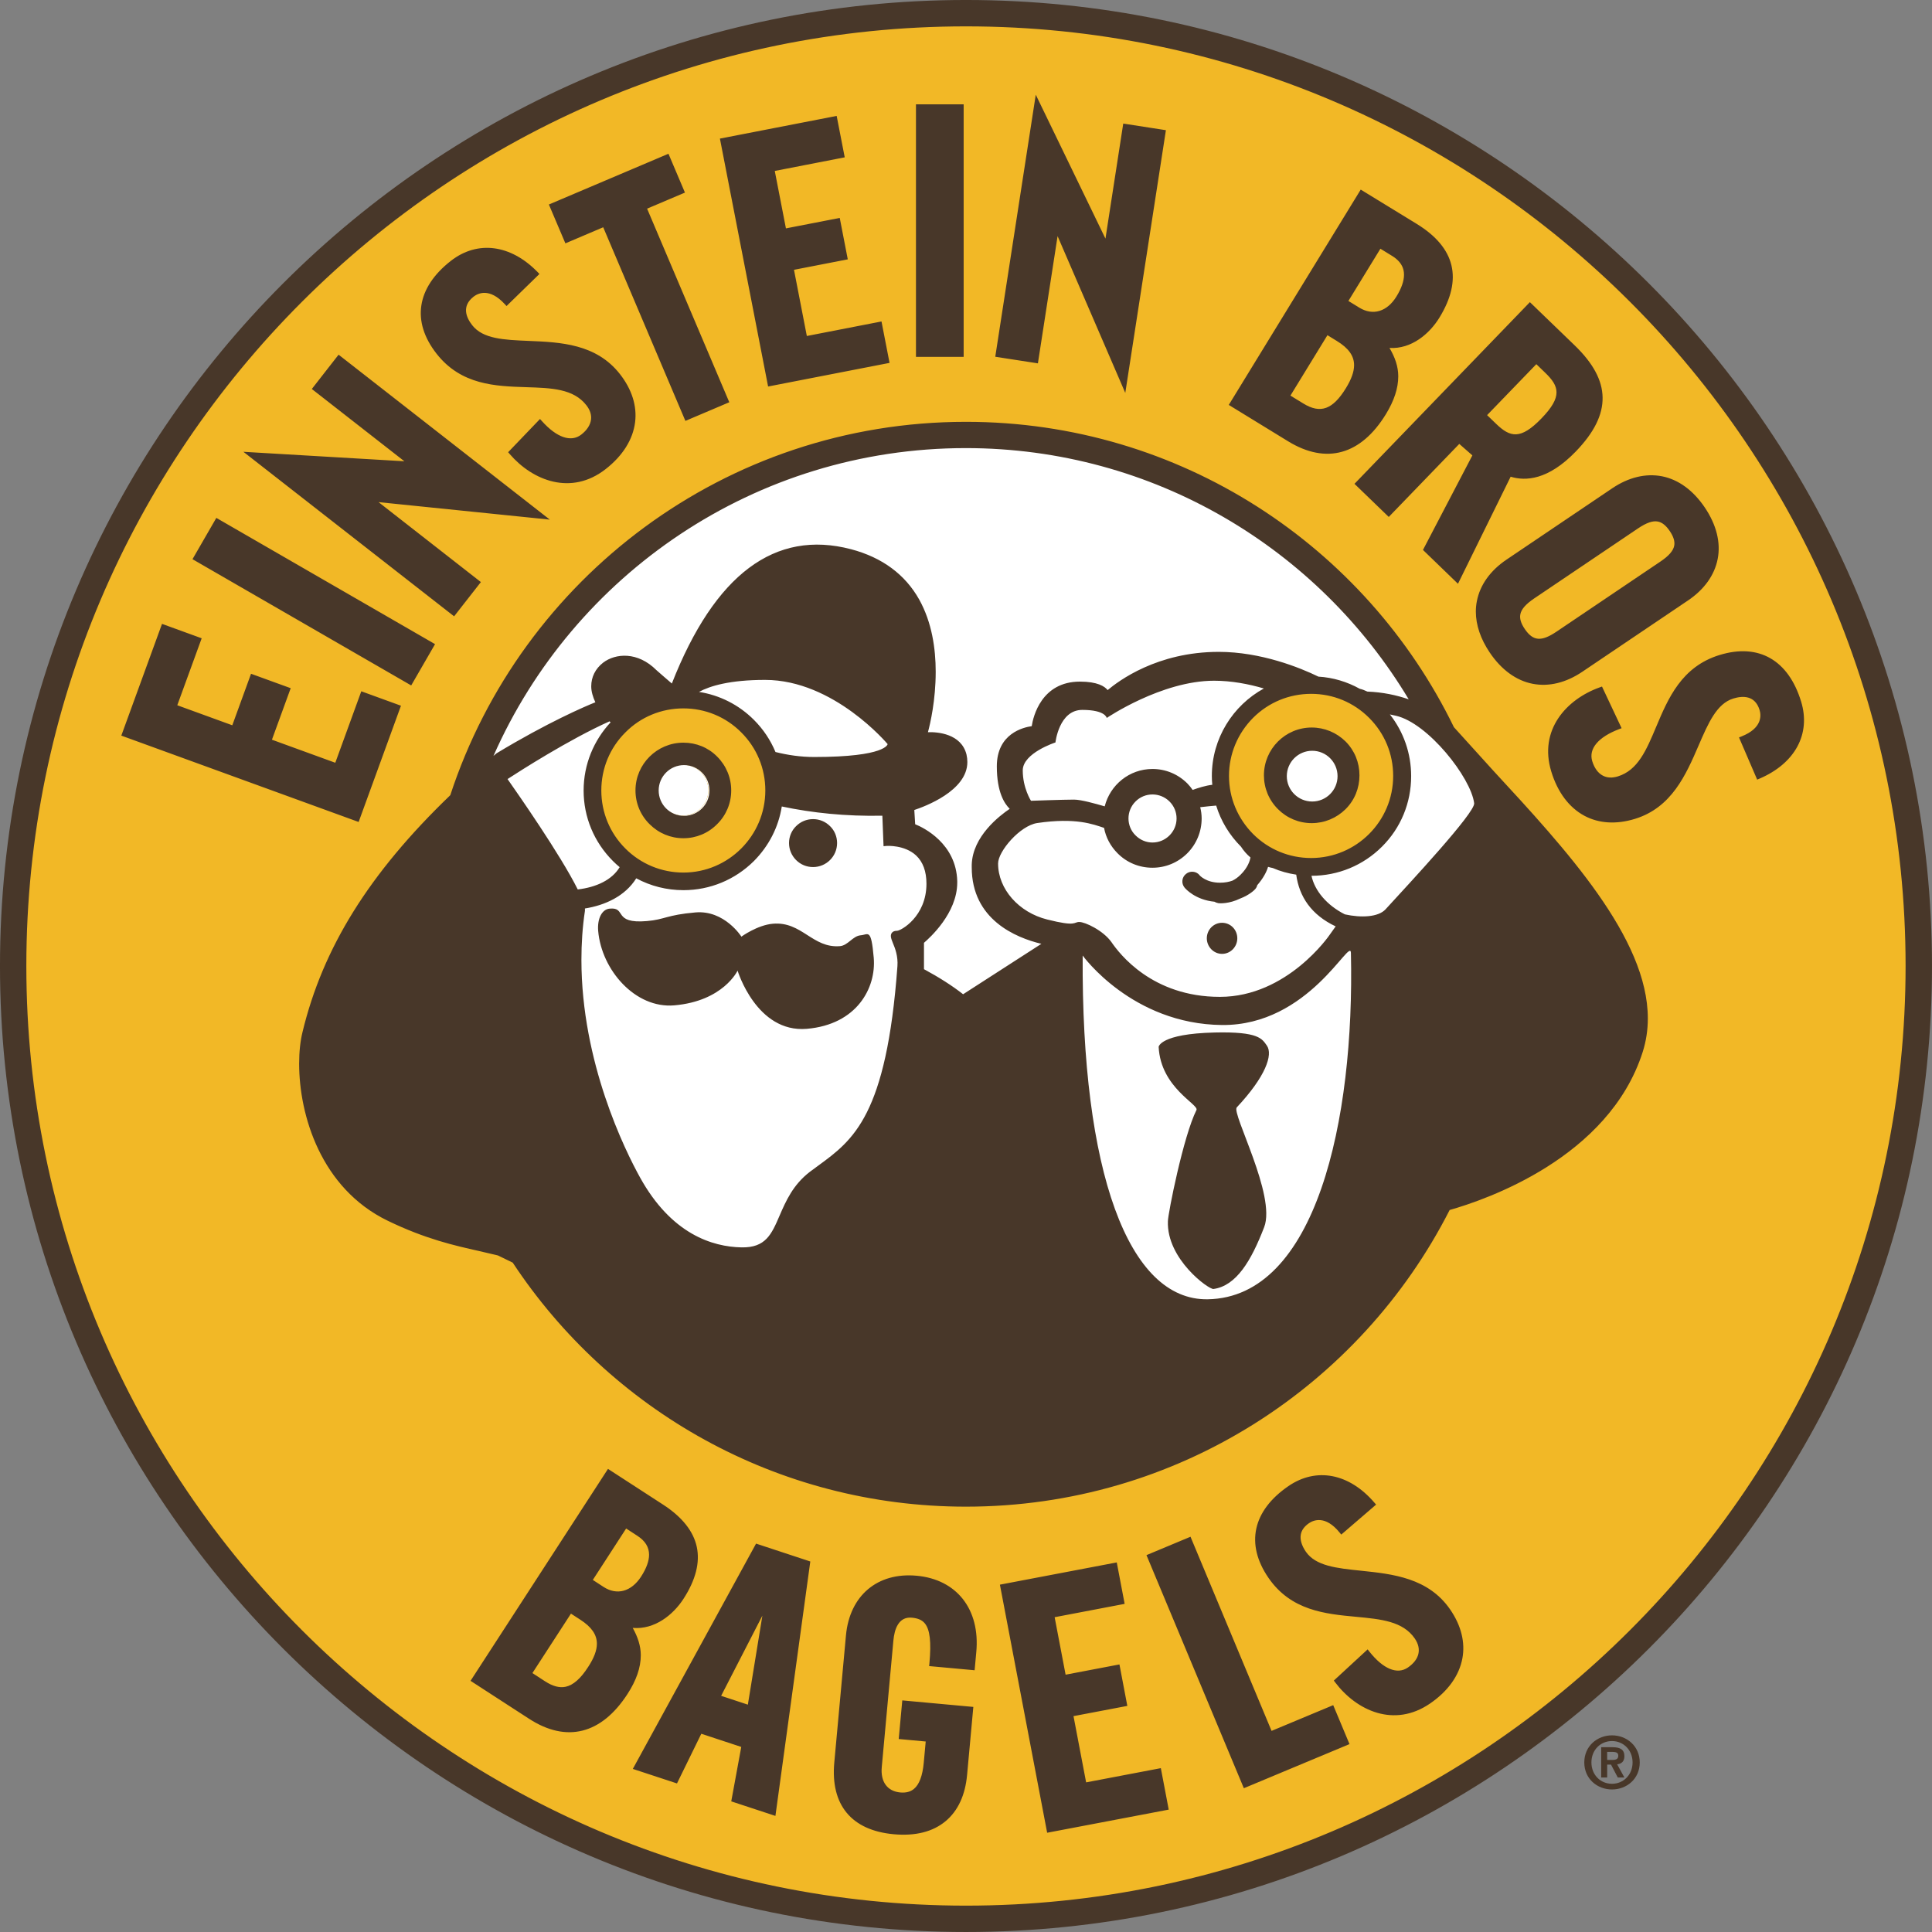 <svg xmlns="http://www.w3.org/2000/svg" width="316.228" viewBox="0 0 77.938 77.938" height="316.228"><rect x="0" y="0" width="77.938" height="77.938" fill="#808080" stroke="none"/><path fill="#f2b826" d="m27.551 32.899c-.566 0-1.024-.458-1.024-1.023 0-.566.458-1.024 1.024-1.024.565 0 1.024.458 1.024 1.024 0 .565-.459 1.023-1.024 1.023m11.355-32.402c-21.264 0-38.502 17.214-38.502 38.449s17.238 38.449 38.502 38.449 38.502-17.214 38.502-38.449-17.238-38.449-38.502-38.449"></path><path fill="#fff" d="m27.552 32.899c-.566 0-1.024-.458-1.024-1.023 0-.566.458-1.024 1.024-1.024.565 0 1.024.458 1.024 1.024 0 .565-.459 1.023-1.024 1.023m31.729.456c1.215-1.902-.921-2.818-1.587-4.118-3.484-6.795-10.558-11.445-18.719-11.445-11.61 0-21.021 9.412-21.021 21.022s9.411 21.021 21.021 21.021 21.022-9.411 21.022-21.021c0-1.888-.389-3.766-.716-5.459"></path><g fill="#f2b826"><path d="m27.558 33.242c-.566 0-1.284-.801-1.284-1.366s.718-1.279 1.284-1.279c.565 0 1.324.714 1.324 1.279s-.759 1.366-1.324 1.366m.038-5.205c-2.019 0-3.656 1.697-3.656 3.791s1.637 3.79 3.656 3.79c2.019 0 3.657-1.696 3.657-3.79s-1.638-3.791-3.657-3.791"></path><path d="m52.877 32.638c-.566 0-1.283-.801-1.283-1.366 0-.566.717-1.279 1.283-1.279s1.324.713 1.324 1.279c0 .565-.759 1.366-1.324 1.366m.038-5.205c-2.019 0-3.656 1.697-3.656 3.791 0 2.093 1.637 3.791 3.656 3.791 2.019 0 3.657-1.698 3.657-3.791 0-2.094-1.638-3.791-3.657-3.791"></path><path d="m27.551 30.852c-.566 0-1.023.458-1.023 1.024 0 .565.457 1.023 1.023 1.023.565 0 1.024-.458 1.024-1.023 0-.566-.459-1.024-1.024-1.024"></path></g><path fill="#fff" d="m27.551 30.852c-.566 0-1.023.458-1.023 1.024 0 .565.457 1.023 1.023 1.023.565 0 1.024-.458 1.024-1.023 0-.566-.459-1.024-1.024-1.024"></path><path fill="#483729" d="m19.399 23.481s-3.68-2.874-4.128-3.225c.568.058 6.909.706 6.909.706l-8.521-6.654-1.08 1.384s3.319 2.592 3.734 2.916c-.527-.032-6.494-.382-6.494-.382l8.5 6.637zm4.935-14.313c.079.189 3.315 7.811 3.315 7.811l1.771-.752s-3.236-7.621-3.316-7.81c.17-.072 1.527-.648 1.527-.648l-.665-1.567-4.824 2.048.666 1.567s1.356-.577 1.526-.649m11.551 5.471-.325-1.671s-2.818.548-3.012.586c-.035-.185-.482-2.486-.518-2.67.187-.037 2.17-.422 2.17-.422l-.324-1.671s-1.983.385-2.171.422c-.035-.182-.414-2.136-.45-2.317.192-.038 2.822-.549 2.822-.549l-.325-1.671-4.71.915 1.944 10.001zm-18.335 11.346-8.823-5.093-.962 1.666 8.823 5.093zm-1.375 2.484-1.6-.582s-.982 2.699-1.049 2.883c-.177-.064-2.379-.866-2.556-.93.065-.179.757-2.078.757-2.078l-1.6-.582s-.691 1.899-.756 2.078c-.174-.064-2.045-.745-2.219-.808.067-.183.984-2.701.984-2.701l-1.6-.582-1.642 4.508 9.574 3.484zm5.053-12.85c1.022.033 1.904.06 2.426.728.149.19.212.385.188.579-.027.217-.162.426-.392.605-.412.322-.991.123-1.59-.545l-.076-.084-1.285 1.34.062.073c.93 1.082 2.488 1.69 3.871.609.692-.54 1.103-1.197 1.189-1.897.08-.652-.131-1.32-.61-1.933-.96-1.229-2.41-1.289-3.688-1.342-.987-.041-1.839-.077-2.272-.631-.246-.314-.437-.769.053-1.153.172-.134.639-.374 1.257.299l.073.079 1.327-1.294-.072-.075c-1.086-1.118-2.428-1.291-3.503-.452-1.381 1.08-1.592 2.444-.577 3.741.992 1.27 2.387 1.314 3.619 1.353m22.587 56.283c-.036-.184-.474-2.487-.509-2.672.187-.036 2.171-.413 2.171-.413l-.318-1.673s-1.985.378-2.172.414c-.035-.182-.407-2.137-.442-2.319.192-.037 2.824-.538 2.824-.538l-.318-1.672-4.714.897 1.906 10.008 4.904-.933-.318-1.673c0 0-2.822.537-3.014.574m-13.646-3.135c-.175-.058-.904-.297-1.078-.356.091-.177 1.281-2.489 1.664-3.235-.135.828-.554 3.393-.586 3.591m-4.641 2.592 1.782.586s.907-1.852.981-2.004c.149.049 1.462.482 1.612.531-.031.166-.404 2.196-.404 2.196l1.782.587 1.407-10.264-2.188-.721zm-1.179-7.341s-.312-.204-.434-.283c.102-.155 1.244-1.917 1.344-2.074.124.081.458.298.458.298.311.202.467.454.467.761 0 .255-.108.55-.325.886-.393.603-.971.761-1.51.412m-.623 3.229c-.304.472-.602.732-.907.798-.249.053-.519-.019-.826-.217 0 0-.386-.25-.515-.335.103-.157 1.453-2.24 1.555-2.398.116.075.376.244.376.244.449.291.67.598.67.97 0 .272-.118.579-.353.938m1.799-1.576c.89.075 1.633-.533 2.045-1.169.493-.76.674-1.466.539-2.098-.135-.635-.593-1.21-1.36-1.707l-2.222-1.441-5.545 8.55 2.362 1.531c1.508.978 2.917.624 3.967-.996.36-.554.539-1.071.539-1.569 0-.374-.122-.738-.325-1.101m11.454-2.105c-1.585-.146-2.706.802-2.853 2.413l-.47 5.121c-.157 1.711.693 2.737 2.394 2.894.875.08 1.579-.097 2.094-.525.502-.418.795-1.05.87-1.877l.251-2.734-2.866-.263-.144 1.558s.918.085 1.089.1c-.016.166-.079.858-.079.858-.048.522-.181.877-.395 1.054-.141.118-.322.164-.554.144-.52-.049-.799-.429-.745-1.02l.469-5.107c.041-.449.203-.972.742-.924.251.023.412.094.525.229.208.251.266.75.186 1.62l-.011.104 1.835.168.068-.738c.158-1.719-.787-2.927-2.406-3.075m1.896-59.357h-1.924v10.188h1.924zm16.033 59.155c-.983-.101-1.831-.189-2.229-.768-.171-.25-.241-.49-.203-.695.033-.174.143-.326.328-.453.179-.124.66-.334 1.236.375l.068.083 1.405-1.209-.068-.079c-1.015-1.184-2.344-1.439-3.468-.668-1.445.991-1.74 2.34-.808 3.698.911 1.329 2.301 1.459 3.528 1.574 1.018.096 1.896.179 2.377.877.289.424.188.849-.278 1.17-.431.295-.997.061-1.554-.643l-.07-.089-1.364 1.258.057.076c.86 1.138 2.376 1.843 3.826.849.723-.496 1.173-1.126 1.303-1.82.12-.645-.048-1.324-.489-1.967-.883-1.286-2.324-1.436-3.597-1.569m-3.612 6.461c-.079-.189-3.27-7.832-3.27-7.832l-1.776.742 3.928 9.403 4.262-1.78-.657-1.571s-2.307.963-2.487 1.038m-8.632-60.3c.225.522 2.731 6.325 2.731 6.325l1.639-10.598-1.721-.267s-.638 4.122-.718 4.641c-.23-.475-2.811-5.806-2.811-5.806l-1.634 10.572 1.72.266c0 0.0.708-4.572.794-5.133m19.313 5.166c.103.1.361.349.361.349.282.272.453.51.453.788 0 .284-.179.608-.606 1.05-.845.874-1.264.767-1.832.218 0 0-.258-.25-.362-.349.132-.136 1.854-1.92 1.986-2.056m-5.953 6.163s2.713-2.809 2.845-2.946c.109.096.433.38.528.463-.073.141-1.993 3.814-1.993 3.814l1.412 1.365s2.06-4.185 2.125-4.319c.6.183 1.51.141 2.628-1.017.74-.766 1.094-1.481 1.081-2.184-.012-.691-.381-1.377-1.127-2.098l-1.806-1.743-7.076 7.329zm5.308 3.928c.04-.206.217-.409.555-.638l4.193-2.828c.34-.228.594-.317.801-.276.17.033.328.159.48.385.153.227.211.42.178.591-.04.207-.217.409-.556.638l-4.193 2.828c-.612.413-.947.384-1.281-.11-.153-.226-.211-.419-.177-.59m-1.754-.531c-.028.139-.041.28-.041.422 0 .539.19 1.102.561 1.652.469.695 1.066 1.13 1.727 1.259.655.128 1.347-.04 2.006-.484l4.262-2.875c.658-.443 1.073-1.023 1.2-1.678.129-.66-.05-1.377-.52-2.074-.469-.695-1.067-1.13-1.727-1.259-.656-.127-1.35.041-2.007.484l-4.261 2.875c-.658.443-1.073 1.023-1.2 1.678m7.235 5.066c-.396.942-.738 1.755-1.549 2.004-.23.07-.434.06-.607-.033-.192-.101-.339-.303-.425-.582-.152-.5.241-.97 1.079-1.29l.106-.04-.791-1.68-.089.032c-1.345.48-2.471 1.717-1.957 3.396.256.839.721 1.457 1.344 1.789.58.308 1.28.35 2.024.123 1.492-.455 2.067-1.787 2.575-2.962.392-.907.73-1.69 1.403-1.896.381-.116.874-.131 1.057.464.064.208.12.73-.729 1.066l-.101.041.733 1.702.096-.041c1.433-.613 2.076-1.804 1.677-3.108-.512-1.676-1.71-2.361-3.286-1.88-1.541.471-2.081 1.759-2.56 2.895m-13.263-15.795c.117.073.381.234.381.234.466.286.694.594.694.977 0 .266-.111.568-.328.923-.531.866-1.028 1.046-1.717.623 0 0-.355-.217-.523-.32.099-.162 1.394-2.275 1.493-2.437m2.137-3.488c.125.077.464.285.464.285.26.159.413.347.467.574.014.06.021.124.021.191 0 .251-.101.545-.305.877-.376.613-.951.786-1.498.45 0 0-.316-.194-.44-.27.097-.159 1.193-1.948 1.291-2.107m.221 6.675c.333-.544.499-1.048.499-1.53 0-.392-.132-.769-.354-1.142.892.052 1.619-.578 2.015-1.224.952-1.553.642-2.825-.918-3.782l-2.257-1.382-5.323 8.686 2.398 1.47c1.533.938 2.932.549 3.94-1.096m-21.192 21.022c-.314.029-.509.408-.827.437-1.113.095-1.538-1.005-2.709-.904-.627.053-1.271.521-1.271.521s-.681-1.077-1.851-.977c-1.17.101-1.242.29-1.963.349-1.39.119-.805-.567-1.496-.502-.315.023-.509.402-.468.899.136 1.578 1.497 3.139 3.07 3.003 1.98-.171 2.554-1.401 2.554-1.401s.762 2.519 2.791 2.348c2.022-.172 2.803-1.651 2.702-2.863-.106-1.218-.218-.934-.532-.91m14.582.749c.343 0 .616-.285.616-.628 0-.348-.273-.626-.616-.626-.337 0-.614.278-.614.626 0 .343.277.628.614.628m1.807 3.698c-.195-.272-.32-.568-2.106-.526-2.205.053-2.258.579-2.258.579.082 1.656 1.638 2.324 1.525 2.549-.526 1.046-1.147 4.168-1.152 4.487-.054 1.526 1.648 2.756 1.839 2.732.922-.13 1.519-1.129 2.045-2.495.491-1.278-1.324-4.594-1.106-4.831 1.159-1.235 1.473-2.128 1.213-2.495m-18.305-7.2c.532 0 .969-.431.969-.97 0-.254-.1-.503-.283-.679-.184-.184-.426-.285-.686-.285-.261 0-.503.101-.686.285-.182.176-.284.425-.284.679 0 .261.102.503.284.686.183.184.425.284.686.284m-5.205-4.113c.565 0 1.024.458 1.024 1.024 0 .565-.459 1.023-1.024 1.023-.566 0-1.023-.458-1.023-1.023 0-.566.457-1.024 1.023-1.024m-1.959 1.022c0 .514.202.999.568 1.36.367.366.846.568 1.366.568.515 0 .999-.202 1.36-.568.367-.361.568-.846.568-1.36 0-.515-.201-.999-.568-1.366-.361-.366-.845-.561-1.36-.561-1.064 0-1.934.863-1.934 1.927m27.3-1.6c.564 0 1.022.459 1.022 1.024s-.458 1.023-1.022 1.023c-.567 0-1.025-.458-1.025-1.023s.458-1.024 1.025-1.024m-.02 2.919c.513 0 .999-.202 1.365-.563.367-.365.561-.851.561-1.366 0-.514-.194-.998-.561-1.366-.366-.36-.852-.562-1.365-.562-1.065 0-1.928.865-1.928 1.928 0 .515.2 1.001.568 1.366.361.361.845.563 1.36.563m-13.957-15.129c7.592 0 14.233 4.068 17.87 10.135-.492-.171-1.053-.289-1.668-.313-.113-.054-.207-.089-.308-.113-.508-.283-1.076-.455-1.667-.49-.739-.361-2.318-.999-4.021-.999-2.489 0-4.044 1.176-4.482 1.542-.118-.152-.414-.342-1.118-.342-1.549 0-1.886 1.407-1.944 1.797-.338.048-1.408.296-1.408 1.621 0 1.058.319 1.519.52 1.714-.402.272-1.502 1.106-1.532 2.259v.101c0 2.105 1.774 2.838 2.809 3.086-.426.273-3.027 1.952-3.157 2.034-.444-.348-.976-.686-1.579-1.011v-1.064c.219-.19 1.342-1.188 1.342-2.43v-.06c-.041-1.513-1.354-2.157-1.697-2.293-.006-.113-.029-.444-.035-.575.408-.136 2.14-.768 2.14-1.933 0-.101-.011-.201-.035-.307-.213-.84-1.165-.911-1.555-.899.094-.349.313-1.289.313-2.437 0-.94-.154-1.992-.662-2.908-.568-1.017-1.497-1.704-2.75-2.035-3.075-.81-5.505 1.018-7.232 5.417-.177-.148-.62-.538-.62-.538-.757-.758-1.651-.686-2.153-.303-.313.243-.479.58-.479.954 0 .206.065.425.166.644-.415.164-1.94.821-3.986 2.058-.041.035-.083.071-.124.105 3.228-7.314 10.549-12.417 19.052-12.417m20.51 14.327c.042.379-2.584 3.198-3.577 4.281-.29.312-.975.348-1.639.201-.726-.366-1.217-.952-1.347-1.556 1.075 0 2.087-.419 2.845-1.176.761-.757 1.176-1.769 1.176-2.844 0-.916-.302-1.78-.857-2.489.077.017.159.035.241.053 1.29.289 3.029 2.495 3.158 3.53m-10.749 20.01c-3.204.053-5.097-5.151-5.044-13.867 0 0 1.987 2.768 5.623 2.803 3.513.03 5.181-3.577 5.198-2.91.154 6.777-1.412 13.902-5.777 13.974m-1.256-19.396c0 .533-.439.97-.971.97-.26 0-.503-.106-.685-.289-.183-.178-.284-.425-.284-.681 0-.259.101-.502.284-.685.182-.183.425-.284.685-.284.254 0 .503.101.686.284.184.183.285.426.285.685m5.427-5.028c.887 0 1.715.343 2.342.97.627.627.969 1.455.969 2.342 0 1.827-1.484 3.311-3.311 3.311-.881 0-1.715-.343-2.342-.97-.62-.627-.97-1.454-.97-2.341 0-.887.35-1.715.97-2.342.627-.627 1.461-.97 2.342-.97m-4.004 3.315c0 .118.006.236.018.354-.266.03-.568.125-.792.207-.066-.094-.136-.182-.213-.26-.379-.378-.876-.585-1.408-.585-.933 0-1.709.644-1.927 1.508-.367-.107-.953-.272-1.237-.272-.426 0-1.737.047-1.737.047s-.332-.514-.332-1.224c0-.704 1.319-1.129 1.319-1.129s.142-1.313 1.082-1.313c.94 0 .987.325.987.325s2.213-1.502 4.33-1.502c.697 0 1.389.13 2.009.313-1.247.681-2.099 2.011-2.099 3.531m-6.643 5.788c-1.141-.284-1.98-1.224-1.98-2.259 0-.491.88-1.525 1.578-1.632 1.562-.23 2.265.053 2.697.195.071.385.26.739.544 1.024.373.378.875.584 1.408.584.531 0 1.028-.206 1.407-.584.372-.374.578-.877.578-1.403 0-.159-.022-.307-.058-.455.236-.029.491-.053.644-.065.189.62.533 1.189 1 1.656.106.165.237.314.384.438-.024.129-.106.408-.402.697-.113.112-.219.184-.326.237-.13.047-.295.083-.502.083-.556 0-.816-.29-.828-.302h.007c-.137-.166-.385-.189-.55-.053-.173.136-.196.384-.06.55.047.059.437.497 1.212.573.047.03.101.048.16.059.054.006.425.03.875-.189.372-.142.574-.343.603-.378.042-.048.071-.101.083-.16.237-.272.373-.526.437-.74.06.019.125.036.191.048.3.131.619.219.945.267.119.886.61 1.626 1.591 2.087l-.248.348s-1.697 2.495-4.423 2.495c-2.733 0-4.051-1.738-4.376-2.211-.332-.467-1.058-.81-1.296-.81-.236 0-.1.201-1.295-.1m-6.223.952c.088.207.212.532.182.934-.442 6.025-1.779 7.008-3.192 8.042l-.337.248c-.686.527-.97 1.183-1.224 1.768-.325.757-.563 1.302-1.537 1.283-1.172-.023-2.827-.532-4.093-2.82-.609-1.1-2.365-4.647-2.365-8.781 0-.645.041-1.307.142-1.975v-.095c.81-.129 1.62-.496 2.07-1.217.579.313 1.23.478 1.904.478 1.07 0 2.081-.419 2.844-1.176.603-.609.993-1.372 1.123-2.2 1.23.26 2.585.402 4.057.372.006.202.048 1.23.048 1.23l.129-.011c.007 0 .715-.048 1.183.384.278.26.419.644.419 1.141 0 1.324-1.028 1.899-1.189 1.899-.099 0-.171.029-.212.088-.07.107-.023.231.048.408m-7.823-10.133c.443-.241 1.248-.484 2.667-.484 2.779 0 4.943 2.59 4.943 2.59s-.047.52-2.963.52c-.544 0-1.069-.077-1.561-.201-.2-.479-.49-.917-.868-1.295-.615-.615-1.385-.999-2.218-1.13m1.707 1.635c.627.627.969 1.455.969 2.342 0 1.82-1.483 3.311-3.305 3.311-.886 0-1.721-.349-2.341-.97-.628-.627-.97-1.461-.97-2.341 0-.887.342-1.715.97-2.342.62-.627 1.455-.97 2.341-.97.881 0 1.714.343 2.336.97m-9.43 1.881c.473-.307 2.477-1.596 4.115-2.329.012.011.03.029.042.041-.674.722-1.088 1.691-1.088 2.75 0 1.07.419 2.08 1.182 2.844.089.089.178.171.272.248-.307.514-.94.811-1.691.899-.698-1.402-2.43-3.879-2.832-4.453m-2.31.651c-3.283 3.157-5.145 6.167-5.961 9.555-.088.355-.136.793-.136 1.278 0 2.069.875 5.026 3.572 6.333 1.537.745 2.72 1.005 3.666 1.218l.781.183s.331.159.597.29c3.914 5.931 10.644 9.844 18.283 9.844 8.521 0 15.9-4.865 19.513-11.967 1.455-.414 6.422-2.099 7.788-6.375.141-.443.207-.898.207-1.354 0-3.246-3.294-6.812-6.238-9.999l-1.585-1.75c-3.548-7.291-11.028-12.318-19.685-12.318-9.704 0-17.934 6.316-20.802 15.062m20.804 44.796c-20.901 0-37.906-17.005-37.906-37.906s17.005-37.905 37.906-37.905 37.904 17.004 37.904 37.905-17.003 37.906-37.904 37.906m0-76.875c-21.488 0-38.969 17.482-38.969 38.969s17.481 38.969 38.969 38.969c21.487 0 38.969-17.482 38.969-38.969s-17.482-38.969-38.969-38.969"></path><path fill="#483729" d="m65.029 71.959c-.465 0-.83-.359-.83-.862s.365-.862.83-.862c.459 0 .83.359.83.862s-.371.862-.83.862m0-1.954c-.592 0-1.118.43-1.118 1.092 0 .665.526 1.091 1.118 1.091.592 0 1.119-.426 1.119-1.091-0-.662-.527-1.092-1.119-1.092"></path><path fill="#483729" d="m65.044 70.997h-.21v-.325h.198c.177 0 .25.039.25.154 0 .115-.062.171-.238.171m.485-.15c0-.266-.167-.363-.474-.363h-.462v1.222h.241v-.521h.155l.273.521h.267l-.293-.533c.158-.015.293-.102.293-.326"></path></svg>